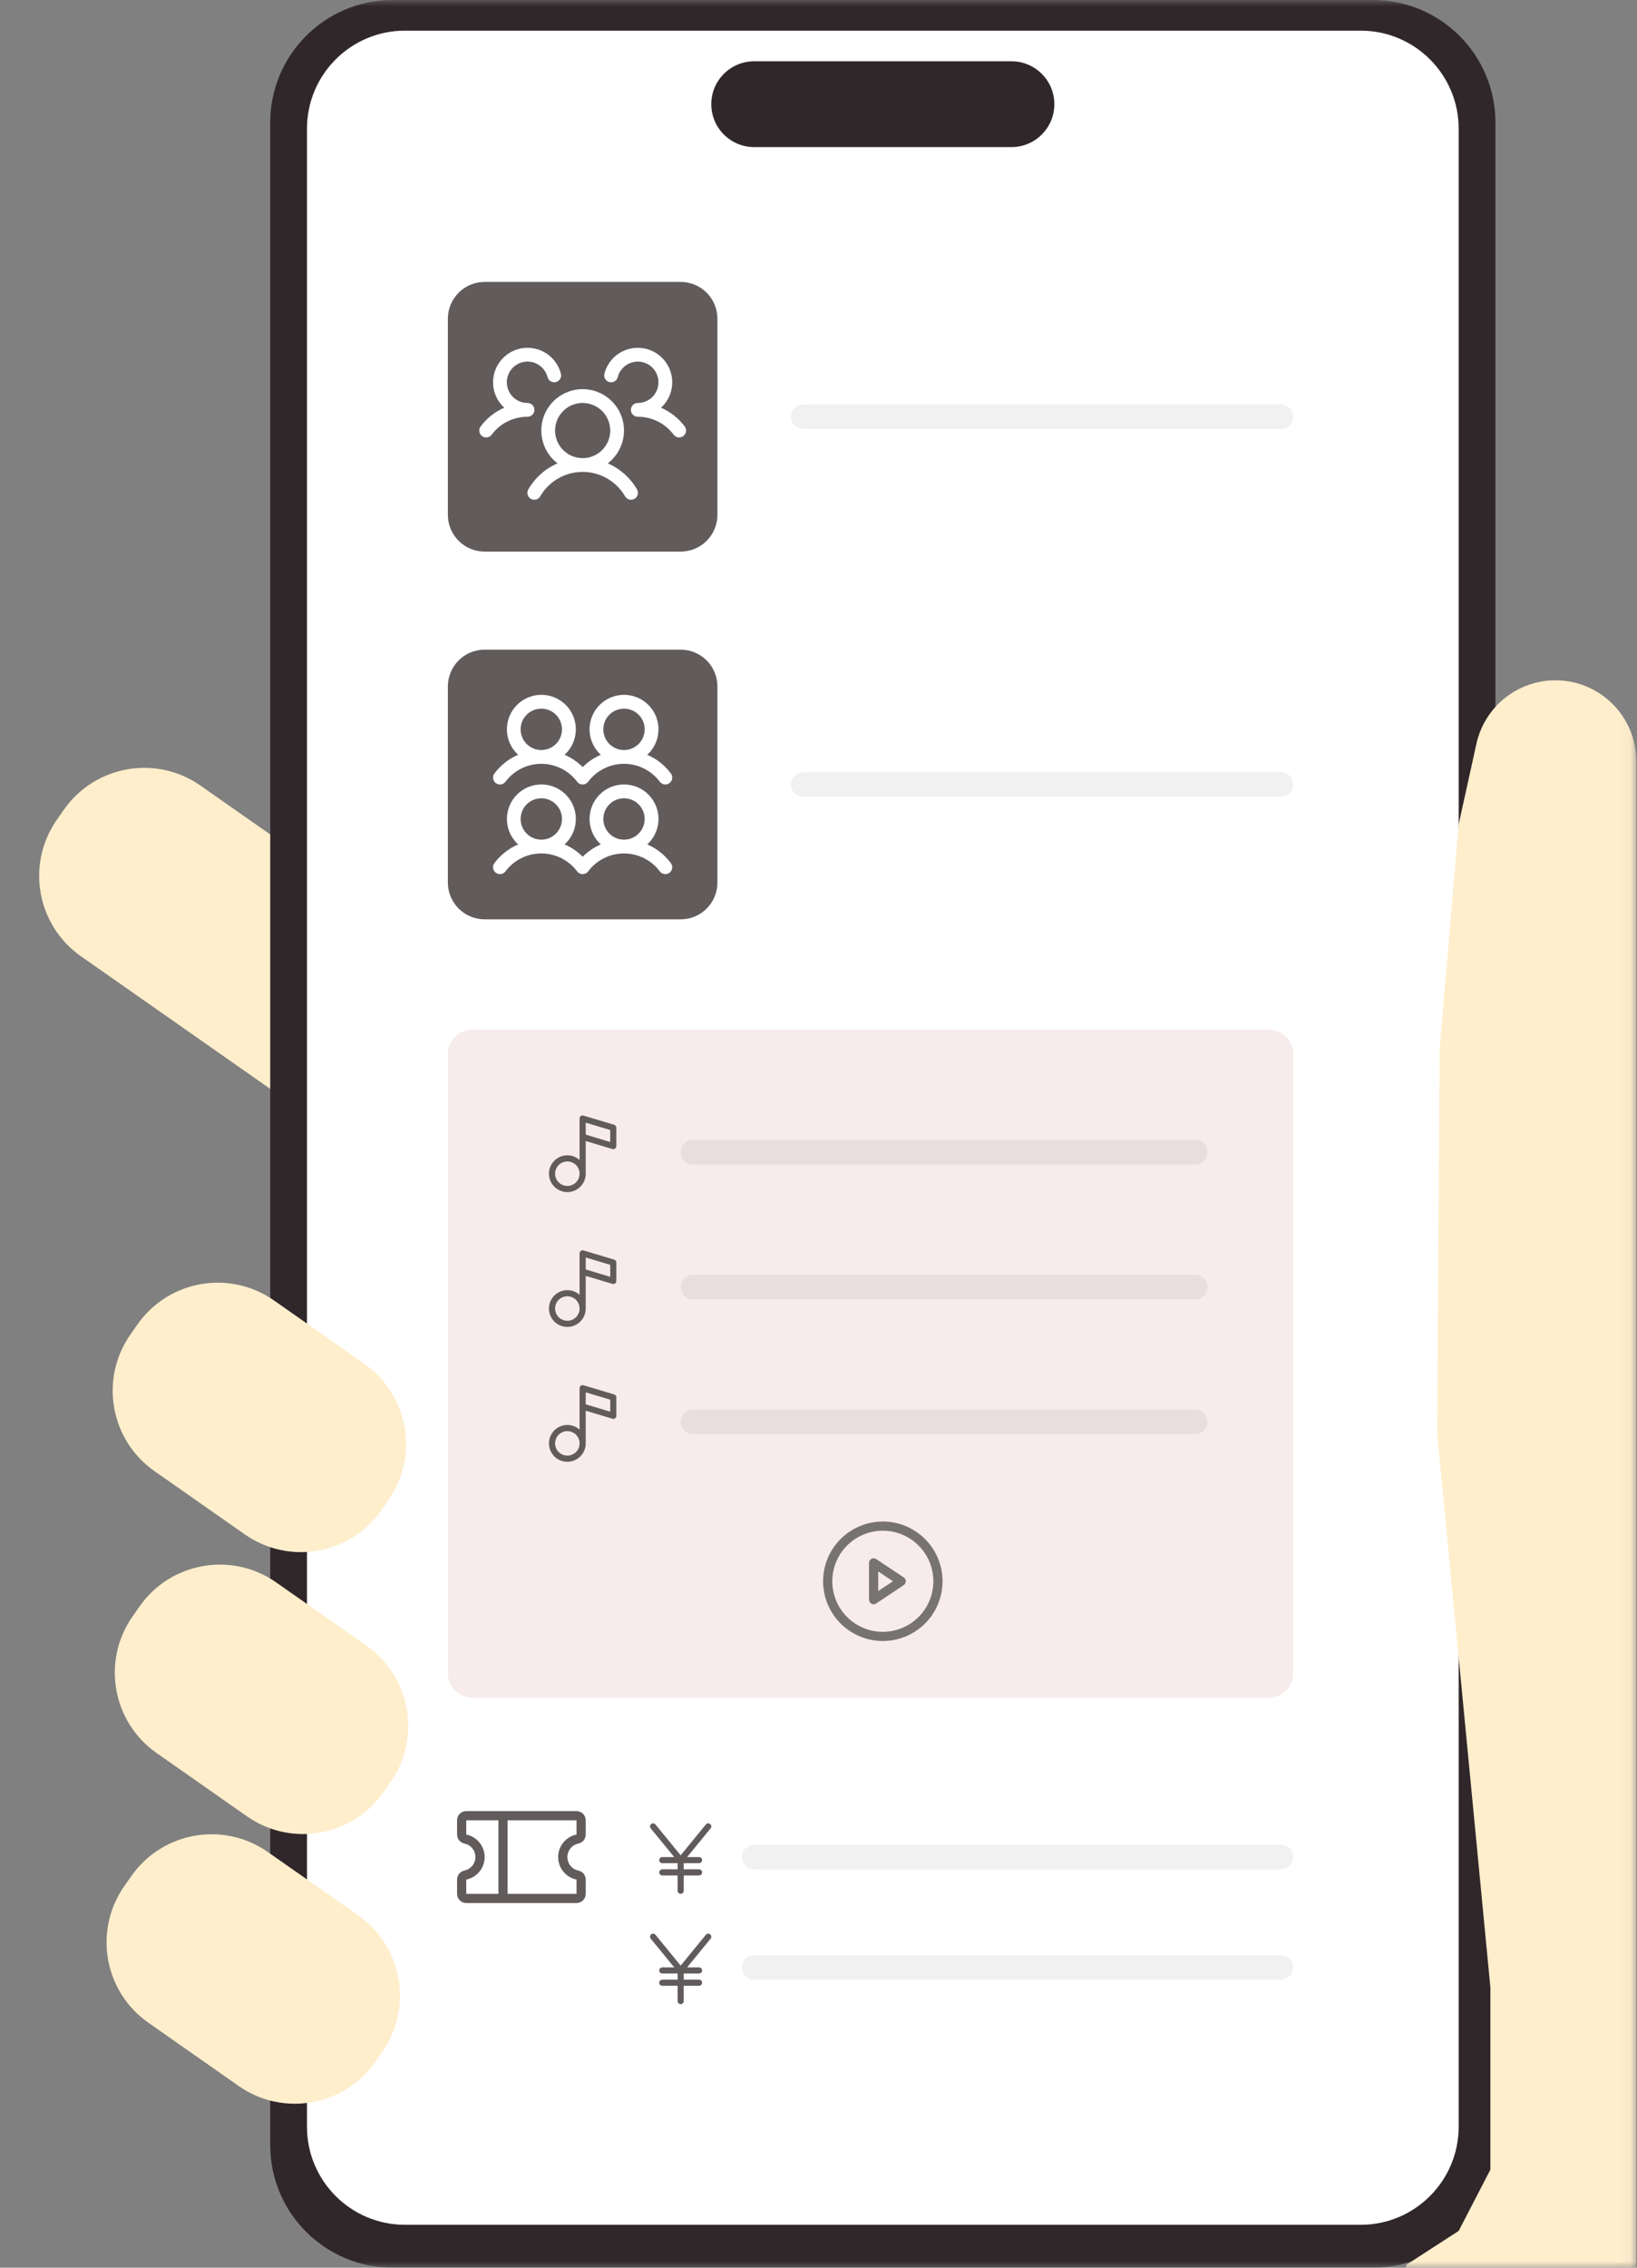 <svg width="130" height="180" viewBox="0 0 130 180" fill="none" xmlns="http://www.w3.org/2000/svg">
<rect x="0" y="0" width="130" height="180" fill="#808080" stroke="none"/>
<g clip-path="url(#clip0_1904_30926)">
<mask id="mask0_1904_30926" style="mask-type:luminance" maskUnits="userSpaceOnUse" x="0" y="0" width="130" height="180">
<path d="M129.946 0H0.054V180H129.946V0Z" fill="white"/>
</mask>
<g mask="url(#mask0_1904_30926)">
<path d="M5.077 64.268C7.543 60.747 12.396 59.891 15.918 62.356L31.061 72.96C34.582 75.426 35.438 80.279 32.972 83.801L32.414 84.598C29.948 88.119 25.095 88.975 21.573 86.509L6.43 75.906C2.909 73.44 2.053 68.586 4.519 65.065L5.077 64.268Z" fill="#FFEECC"/>
<path d="M109.027 0H31.189C25.816 0 21.459 4.356 21.459 9.73V170.27C21.459 175.644 25.816 180 31.189 180H109.027C114.401 180 118.757 175.644 118.757 170.27V9.73C118.757 4.356 114.401 0 109.027 0Z" fill="#30272A"/>
<path d="M24.378 10.216C24.378 5.918 27.863 2.433 32.162 2.433H108.054C112.353 2.433 115.838 5.918 115.838 10.216V168.811C115.838 173.11 112.353 176.595 108.054 176.595H32.162C27.863 176.595 24.378 173.11 24.378 168.811V10.216Z" fill="white"/>
<path d="M35.567 25.297C35.567 23.685 36.874 22.378 38.486 22.378H54.054C55.666 22.378 56.973 23.685 56.973 25.297V40.864C56.973 42.477 55.666 43.783 54.054 43.783H38.486C36.874 43.783 35.567 42.477 35.567 40.864V25.297Z" fill="#625B5B"/>
<path d="M54.261 34.613C54.203 34.656 54.138 34.688 54.068 34.706C53.998 34.723 53.926 34.727 53.855 34.717C53.784 34.707 53.715 34.683 53.654 34.646C53.592 34.61 53.538 34.561 53.495 34.504C53.165 34.06 52.735 33.701 52.241 33.453C51.747 33.206 51.201 33.079 50.649 33.081C50.541 33.081 50.435 33.049 50.346 32.989C50.257 32.93 50.186 32.845 50.145 32.746C50.116 32.679 50.101 32.607 50.101 32.533C50.101 32.46 50.116 32.388 50.145 32.321C50.186 32.222 50.257 32.137 50.346 32.077C50.435 32.018 50.541 31.986 50.649 31.986C50.956 31.986 51.257 31.9 51.517 31.738C51.778 31.575 51.987 31.343 52.123 31.067C52.258 30.791 52.313 30.483 52.282 30.178C52.251 29.872 52.134 29.581 51.947 29.339C51.758 29.096 51.506 28.911 51.218 28.804C50.93 28.698 50.618 28.674 50.317 28.736C50.016 28.798 49.739 28.943 49.517 29.155C49.294 29.367 49.136 29.637 49.059 29.934C49.041 30.003 49.009 30.069 48.966 30.126C48.922 30.184 48.868 30.232 48.807 30.269C48.745 30.305 48.676 30.329 48.605 30.339C48.534 30.349 48.461 30.345 48.392 30.327C48.322 30.309 48.257 30.278 48.199 30.235C48.142 30.191 48.093 30.137 48.057 30.075C48.02 30.013 47.996 29.945 47.986 29.873C47.976 29.802 47.98 29.73 47.998 29.66C48.105 29.248 48.306 28.866 48.586 28.545C48.866 28.224 49.217 27.974 49.611 27.812C50.005 27.651 50.432 27.584 50.857 27.616C51.281 27.649 51.693 27.78 52.057 27.999C52.422 28.219 52.731 28.52 52.959 28.88C53.187 29.24 53.328 29.648 53.37 30.071C53.413 30.495 53.356 30.923 53.204 31.321C53.052 31.719 52.81 32.076 52.496 32.363C53.24 32.685 53.887 33.197 54.372 33.846C54.416 33.904 54.447 33.97 54.465 34.039C54.482 34.109 54.486 34.182 54.476 34.253C54.465 34.324 54.441 34.393 54.404 34.454C54.367 34.516 54.319 34.57 54.261 34.613ZM50.575 38.827C50.614 38.89 50.641 38.959 50.653 39.032C50.665 39.105 50.662 39.179 50.644 39.251C50.627 39.323 50.595 39.39 50.551 39.449C50.507 39.508 50.451 39.558 50.387 39.595C50.323 39.632 50.252 39.655 50.179 39.664C50.106 39.673 50.031 39.667 49.96 39.647C49.89 39.626 49.824 39.591 49.766 39.545C49.709 39.498 49.662 39.44 49.628 39.375C49.283 38.791 48.792 38.307 48.203 37.971C47.614 37.635 46.948 37.458 46.27 37.458C45.592 37.458 44.926 37.635 44.337 37.971C43.748 38.307 43.257 38.791 42.913 39.375C42.878 39.44 42.831 39.498 42.774 39.545C42.717 39.591 42.651 39.626 42.58 39.647C42.509 39.667 42.435 39.673 42.362 39.664C42.288 39.655 42.218 39.632 42.154 39.595C42.09 39.558 42.034 39.508 41.99 39.449C41.946 39.39 41.914 39.323 41.896 39.251C41.879 39.179 41.876 39.105 41.888 39.032C41.9 38.959 41.926 38.89 41.966 38.827C42.496 37.916 43.305 37.198 44.274 36.781C43.729 36.363 43.328 35.786 43.129 35.129C42.929 34.472 42.94 33.769 43.16 33.119C43.38 32.469 43.799 31.904 44.357 31.505C44.915 31.105 45.584 30.889 46.27 30.889C46.957 30.889 47.626 31.105 48.184 31.505C48.742 31.904 49.16 32.469 49.38 33.119C49.601 33.769 49.611 34.472 49.412 35.129C49.212 35.786 48.812 36.363 48.267 36.781C49.235 37.198 50.044 37.916 50.575 38.827ZM46.27 36.365C46.703 36.365 47.126 36.236 47.486 35.996C47.846 35.755 48.127 35.413 48.293 35.013C48.459 34.613 48.502 34.173 48.417 33.748C48.333 33.324 48.124 32.934 47.818 32.627C47.512 32.321 47.122 32.113 46.697 32.028C46.273 31.944 45.833 31.987 45.432 32.153C45.032 32.319 44.691 32.599 44.45 32.959C44.209 33.319 44.081 33.742 44.081 34.175C44.081 34.756 44.312 35.313 44.722 35.723C45.133 36.134 45.69 36.365 46.27 36.365ZM42.439 32.533C42.439 32.388 42.382 32.249 42.279 32.147C42.176 32.044 42.037 31.986 41.892 31.986C41.585 31.986 41.284 31.9 41.023 31.738C40.763 31.575 40.553 31.343 40.418 31.067C40.282 30.791 40.227 30.483 40.259 30.178C40.29 29.872 40.406 29.581 40.594 29.339C40.782 29.096 41.034 28.911 41.322 28.804C41.611 28.698 41.923 28.674 42.223 28.736C42.524 28.798 42.801 28.943 43.024 29.155C43.246 29.367 43.405 29.637 43.482 29.934C43.518 30.074 43.609 30.195 43.734 30.269C43.859 30.342 44.008 30.363 44.149 30.327C44.289 30.291 44.41 30.2 44.484 30.075C44.557 29.95 44.578 29.801 44.542 29.66C44.436 29.248 44.234 28.866 43.954 28.545C43.674 28.224 43.323 27.974 42.929 27.812C42.535 27.651 42.108 27.584 41.684 27.616C41.259 27.649 40.848 27.78 40.483 27.999C40.118 28.219 39.809 28.52 39.581 28.88C39.353 29.24 39.212 29.648 39.17 30.071C39.127 30.495 39.184 30.923 39.336 31.321C39.488 31.719 39.731 32.076 40.045 32.363C39.301 32.686 38.655 33.197 38.17 33.846C38.083 33.962 38.045 34.108 38.066 34.252C38.087 34.396 38.163 34.526 38.279 34.613C38.395 34.7 38.541 34.737 38.685 34.717C38.829 34.697 38.959 34.62 39.046 34.504C39.376 34.06 39.805 33.701 40.3 33.453C40.794 33.206 41.339 33.079 41.892 33.081C42.037 33.081 42.176 33.023 42.279 32.92C42.382 32.818 42.439 32.679 42.439 32.533Z" fill="white"/>
<path d="M62.811 33.081C62.811 32.544 63.246 32.108 63.784 32.108H101.73C102.268 32.108 102.703 32.544 102.703 33.081C102.703 33.619 102.268 34.054 101.73 34.054H63.784C63.246 34.054 62.811 33.619 62.811 33.081Z" fill="#1E1515" fill-opacity="0.06"/>
<path d="M35.567 54.486C35.567 52.874 36.874 51.567 38.486 51.567H54.054C55.666 51.567 56.973 52.874 56.973 54.486V70.054C56.973 71.666 55.666 72.973 54.054 72.973H38.486C36.874 72.973 35.567 71.666 35.567 70.054V54.486Z" fill="#625B5B"/>
<path d="M39.374 62.161C39.432 62.203 39.497 62.235 39.567 62.253C39.636 62.271 39.709 62.275 39.78 62.265C39.851 62.255 39.92 62.23 39.981 62.194C40.043 62.157 40.097 62.109 40.14 62.051C40.472 61.609 40.901 61.251 41.395 61.004C41.889 60.757 42.434 60.628 42.986 60.628C43.539 60.628 44.083 60.757 44.577 61.004C45.071 61.251 45.501 61.609 45.832 62.051C45.919 62.167 46.049 62.244 46.193 62.264C46.337 62.285 46.483 62.247 46.599 62.16C46.64 62.129 46.677 62.093 46.707 62.051C47.039 61.609 47.468 61.251 47.962 61.004C48.456 60.757 49.001 60.628 49.553 60.628C50.106 60.628 50.65 60.757 51.144 61.004C51.638 61.251 52.068 61.609 52.399 62.051C52.486 62.167 52.616 62.244 52.76 62.264C52.903 62.285 53.05 62.247 53.166 62.16C53.282 62.073 53.359 61.943 53.379 61.8C53.4 61.656 53.362 61.51 53.275 61.394C52.791 60.744 52.145 60.233 51.401 59.911C51.809 59.538 52.094 59.052 52.22 58.514C52.346 57.977 52.307 57.414 52.108 56.9C51.908 56.386 51.557 55.943 51.102 55.632C50.647 55.32 50.108 55.153 49.556 55.153C49.004 55.153 48.465 55.32 48.01 55.632C47.555 55.943 47.204 56.386 47.005 56.9C46.805 57.414 46.766 57.977 46.892 58.514C47.018 59.052 47.303 59.538 47.711 59.911C47.174 60.143 46.687 60.475 46.274 60.889C45.862 60.475 45.374 60.143 44.838 59.911C45.245 59.538 45.531 59.052 45.657 58.514C45.783 57.977 45.743 57.414 45.544 56.9C45.344 56.386 44.994 55.943 44.539 55.632C44.083 55.32 43.544 55.153 42.992 55.153C42.441 55.153 41.902 55.32 41.446 55.632C40.991 55.943 40.641 56.386 40.441 56.9C40.242 57.414 40.202 57.977 40.328 58.514C40.454 59.052 40.74 59.538 41.147 59.911C40.401 60.232 39.752 60.743 39.265 61.395C39.222 61.452 39.19 61.517 39.172 61.587C39.155 61.657 39.151 61.729 39.161 61.8C39.171 61.871 39.195 61.94 39.232 62.002C39.268 62.063 39.317 62.117 39.374 62.161ZM49.554 56.25C49.879 56.25 50.196 56.346 50.466 56.527C50.736 56.707 50.947 56.964 51.071 57.263C51.195 57.563 51.227 57.894 51.164 58.212C51.101 58.531 50.944 58.823 50.715 59.053C50.485 59.282 50.193 59.439 49.874 59.502C49.556 59.565 49.226 59.533 48.925 59.409C48.626 59.284 48.369 59.074 48.189 58.804C48.008 58.534 47.912 58.216 47.912 57.892C47.912 57.456 48.085 57.038 48.393 56.73C48.701 56.423 49.118 56.25 49.554 56.25ZM42.986 56.25C43.311 56.25 43.629 56.346 43.898 56.527C44.169 56.707 44.379 56.964 44.503 57.263C44.627 57.563 44.66 57.894 44.597 58.212C44.533 58.531 44.377 58.823 44.147 59.053C43.918 59.282 43.625 59.439 43.307 59.502C42.988 59.565 42.658 59.533 42.358 59.409C42.058 59.284 41.802 59.074 41.621 58.804C41.441 58.534 41.344 58.216 41.344 57.892C41.344 57.456 41.517 57.038 41.825 56.73C42.133 56.423 42.551 56.25 42.986 56.25ZM51.401 67.025C51.809 66.653 52.094 66.167 52.22 65.629C52.346 65.092 52.307 64.529 52.108 64.015C51.908 63.501 51.557 63.058 51.102 62.746C50.647 62.435 50.108 62.268 49.556 62.268C49.004 62.268 48.465 62.435 48.01 62.746C47.555 63.058 47.204 63.501 47.005 64.015C46.805 64.529 46.766 65.092 46.892 65.629C47.018 66.167 47.303 66.653 47.711 67.025C47.174 67.258 46.687 67.59 46.274 68.004C45.862 67.59 45.374 67.258 44.838 67.025C45.245 66.653 45.531 66.167 45.657 65.629C45.783 65.092 45.743 64.529 45.544 64.015C45.344 63.501 44.994 63.058 44.539 62.746C44.083 62.435 43.544 62.268 42.992 62.268C42.441 62.268 41.902 62.435 41.446 62.746C40.991 63.058 40.641 63.501 40.441 64.015C40.242 64.529 40.202 65.092 40.328 65.629C40.454 66.167 40.74 66.653 41.147 67.025C40.401 67.347 39.752 67.858 39.265 68.509C39.222 68.567 39.19 68.632 39.172 68.702C39.155 68.772 39.151 68.844 39.161 68.915C39.171 68.986 39.195 69.055 39.232 69.117C39.268 69.178 39.317 69.232 39.374 69.275C39.432 69.318 39.497 69.35 39.567 69.368C39.636 69.385 39.709 69.389 39.78 69.38C39.851 69.369 39.92 69.345 39.981 69.309C40.043 69.272 40.097 69.224 40.14 69.166C40.472 68.724 40.901 68.366 41.395 68.119C41.889 67.871 42.434 67.743 42.986 67.743C43.539 67.743 44.083 67.871 44.577 68.119C45.071 68.366 45.501 68.724 45.832 69.166C45.919 69.282 46.049 69.359 46.193 69.379C46.337 69.4 46.483 69.362 46.599 69.275C46.64 69.244 46.677 69.207 46.707 69.166C47.039 68.724 47.468 68.366 47.962 68.119C48.456 67.871 49.001 67.743 49.553 67.743C50.106 67.743 50.65 67.871 51.144 68.119C51.638 68.366 52.068 68.724 52.399 69.166C52.486 69.282 52.616 69.359 52.76 69.379C52.903 69.4 53.05 69.362 53.166 69.275C53.282 69.188 53.359 69.058 53.379 68.915C53.4 68.771 53.362 68.625 53.275 68.508C52.791 67.859 52.145 67.348 51.401 67.025ZM42.986 63.365C43.311 63.365 43.629 63.461 43.898 63.642C44.169 63.822 44.379 64.078 44.503 64.378C44.627 64.678 44.66 65.009 44.597 65.327C44.533 65.645 44.377 65.938 44.147 66.167C43.918 66.397 43.625 66.554 43.307 66.617C42.988 66.68 42.658 66.647 42.358 66.523C42.058 66.399 41.802 66.189 41.621 65.919C41.441 65.649 41.344 65.331 41.344 65.007C41.344 64.571 41.517 64.153 41.825 63.845C42.133 63.537 42.551 63.365 42.986 63.365ZM49.554 63.365C49.879 63.365 50.196 63.461 50.466 63.642C50.736 63.822 50.947 64.078 51.071 64.378C51.195 64.678 51.227 65.009 51.164 65.327C51.101 65.645 50.944 65.938 50.715 66.167C50.485 66.397 50.193 66.554 49.874 66.617C49.556 66.68 49.226 66.647 48.925 66.523C48.626 66.399 48.369 66.189 48.189 65.919C48.008 65.649 47.912 65.331 47.912 65.007C47.912 64.571 48.085 64.153 48.393 63.845C48.701 63.537 49.118 63.365 49.554 63.365Z" fill="white"/>
<path d="M62.811 62.27C62.811 61.732 63.246 61.297 63.784 61.297H101.73C102.268 61.297 102.703 61.732 102.703 62.27C102.703 62.807 102.268 63.243 101.73 63.243H63.784C63.246 63.243 62.811 62.807 62.811 62.27Z" fill="#1E1515" fill-opacity="0.06"/>
<path d="M56.486 8.271C56.486 6.39 58.011 4.865 59.892 4.865H80.324C82.205 4.865 83.73 6.39 83.73 8.271C83.73 10.151 82.205 11.676 80.324 11.676H59.892C58.011 11.676 56.486 10.151 56.486 8.271Z" fill="#30272A"/>
<path d="M11.084 127.511C13.55 123.99 18.403 123.134 21.925 125.6L29.098 130.623C32.619 133.088 33.475 137.942 31.009 141.463L30.451 142.26C27.986 145.782 23.132 146.637 19.611 144.172L12.438 139.149C8.916 136.683 8.06 131.83 10.526 128.308L11.084 127.511Z" fill="#FFEECC"/>
<path d="M10.428 148.916C12.894 145.395 17.748 144.539 21.269 147.005L28.442 152.028C31.964 154.493 32.819 159.347 30.354 162.868L29.796 163.666C27.33 167.187 22.476 168.043 18.955 165.577L11.782 160.554C8.26 158.089 7.405 153.235 9.87 149.714L10.428 148.916Z" fill="#FFEECC"/>
<path d="M10.915 105.133C13.38 101.612 18.234 100.756 21.755 103.222L28.928 108.245C32.45 110.71 33.306 115.564 30.84 119.085L30.282 119.882C27.816 123.404 22.963 124.259 19.441 121.794L12.268 116.771C8.747 114.305 7.891 109.452 10.357 105.93L10.915 105.133Z" fill="#FFEECC"/>
<path d="M35.567 83.675C35.567 82.601 36.439 81.73 37.513 81.73H100.757C101.831 81.73 102.703 82.601 102.703 83.675V132.811C102.703 133.885 101.831 134.757 100.757 134.757H37.513C36.439 134.757 35.567 133.885 35.567 132.811V83.675Z" fill="#F7EBEC"/>
<path d="M70.108 120.771C69.17 120.771 68.253 121.049 67.473 121.57C66.693 122.091 66.085 122.832 65.726 123.699C65.367 124.565 65.273 125.519 65.456 126.439C65.639 127.359 66.091 128.205 66.754 128.868C67.417 129.531 68.263 129.983 69.183 130.166C70.103 130.349 71.057 130.255 71.923 129.896C72.79 129.537 73.531 128.929 74.052 128.149C74.573 127.369 74.851 126.452 74.851 125.514C74.85 124.256 74.35 123.051 73.46 122.161C72.571 121.272 71.366 120.772 70.108 120.771ZM70.108 129.527C69.314 129.527 68.538 129.292 67.879 128.851C67.218 128.41 66.704 127.783 66.4 127.05C66.097 126.316 66.017 125.509 66.172 124.731C66.327 123.952 66.709 123.237 67.27 122.676C67.831 122.115 68.546 121.732 69.325 121.578C70.104 121.422 70.911 121.502 71.644 121.806C72.378 122.109 73.004 122.624 73.445 123.284C73.886 123.944 74.122 124.72 74.122 125.514C74.121 126.578 73.697 127.598 72.945 128.35C72.192 129.103 71.172 129.526 70.108 129.527ZM71.77 125.21L69.581 123.751C69.526 123.714 69.462 123.693 69.396 123.689C69.33 123.687 69.264 123.701 69.206 123.732C69.148 123.763 69.099 123.81 69.065 123.867C69.031 123.923 69.013 123.988 69.013 124.054V126.973C69.013 127.039 69.031 127.104 69.065 127.161C69.099 127.217 69.148 127.264 69.206 127.295C69.264 127.326 69.33 127.341 69.396 127.338C69.462 127.335 69.526 127.314 69.581 127.277L71.77 125.817C71.82 125.784 71.861 125.739 71.89 125.686C71.918 125.633 71.933 125.574 71.933 125.514C71.933 125.453 71.918 125.395 71.89 125.342C71.861 125.289 71.82 125.243 71.77 125.21ZM69.743 126.291V124.738L70.91 125.514L69.743 126.291Z" fill="#787373"/>
<path d="M48.773 89.281L46.34 88.551C46.304 88.54 46.266 88.538 46.228 88.545C46.191 88.551 46.156 88.566 46.125 88.589C46.095 88.612 46.07 88.641 46.053 88.675C46.036 88.709 46.027 88.746 46.027 88.784V92.076C45.778 91.853 45.46 91.723 45.126 91.706C44.792 91.689 44.463 91.788 44.193 91.985C43.923 92.182 43.729 92.466 43.644 92.789C43.558 93.112 43.586 93.455 43.722 93.76C43.859 94.065 44.096 94.314 44.394 94.465C44.692 94.616 45.033 94.661 45.36 94.591C45.687 94.521 45.979 94.341 46.189 94.081C46.4 93.821 46.514 93.497 46.514 93.163V90.571L48.633 91.206C48.669 91.217 48.708 91.219 48.745 91.213C48.782 91.206 48.818 91.191 48.848 91.168C48.878 91.146 48.903 91.116 48.92 91.082C48.937 91.049 48.946 91.011 48.946 90.973V89.514C48.946 89.461 48.929 89.411 48.898 89.369C48.867 89.327 48.823 89.296 48.773 89.281ZM45.054 94.135C44.862 94.135 44.674 94.079 44.514 93.972C44.354 93.865 44.229 93.713 44.155 93.535C44.082 93.357 44.062 93.162 44.1 92.973C44.137 92.784 44.23 92.61 44.366 92.475C44.502 92.338 44.676 92.246 44.864 92.208C45.053 92.171 45.249 92.19 45.426 92.263C45.604 92.337 45.756 92.462 45.863 92.622C45.97 92.782 46.027 92.97 46.027 93.163C46.027 93.42 45.925 93.668 45.742 93.85C45.56 94.033 45.312 94.135 45.054 94.135ZM48.46 90.647L46.514 90.063V89.111L48.46 89.696V90.647Z" fill="#625B5B"/>
<path d="M54.054 91.459C54.054 90.922 54.49 90.486 55.027 90.486H94.919C95.457 90.486 95.892 90.922 95.892 91.459C95.892 91.997 95.457 92.432 94.919 92.432H55.027C54.49 92.432 54.054 91.997 54.054 91.459Z" fill="#1E1515" fill-opacity="0.06"/>
<path d="M48.773 99.983L46.34 99.253C46.304 99.243 46.266 99.24 46.228 99.247C46.191 99.253 46.156 99.268 46.125 99.291C46.095 99.314 46.07 99.343 46.053 99.377C46.036 99.411 46.027 99.448 46.027 99.486V102.778C45.778 102.555 45.46 102.425 45.126 102.408C44.792 102.392 44.463 102.49 44.193 102.687C43.923 102.884 43.729 103.169 43.644 103.492C43.558 103.815 43.586 104.157 43.722 104.462C43.859 104.767 44.096 105.016 44.394 105.168C44.692 105.318 45.033 105.363 45.36 105.293C45.687 105.223 45.979 105.043 46.189 104.783C46.4 104.523 46.514 104.199 46.514 103.865V101.273L48.633 101.909C48.669 101.919 48.708 101.922 48.745 101.915C48.782 101.909 48.818 101.893 48.848 101.871C48.878 101.848 48.903 101.819 48.92 101.784C48.937 101.751 48.946 101.713 48.946 101.676V100.216C48.946 100.164 48.929 100.113 48.898 100.071C48.867 100.029 48.823 99.998 48.773 99.983ZM45.054 104.838C44.862 104.838 44.674 104.781 44.514 104.674C44.354 104.567 44.229 104.415 44.155 104.237C44.082 104.059 44.062 103.864 44.1 103.675C44.137 103.486 44.23 103.313 44.366 103.177C44.502 103.041 44.676 102.948 44.864 102.91C45.053 102.873 45.249 102.892 45.426 102.966C45.604 103.039 45.756 103.164 45.863 103.324C45.97 103.484 46.027 103.672 46.027 103.865C46.027 104.123 45.925 104.37 45.742 104.553C45.56 104.735 45.312 104.838 45.054 104.838ZM48.46 101.349L46.514 100.765V99.813L48.46 100.398V101.349Z" fill="#625B5B"/>
<path d="M54.054 102.162C54.054 101.625 54.49 101.189 55.027 101.189H94.919C95.457 101.189 95.892 101.625 95.892 102.162C95.892 102.7 95.457 103.135 94.919 103.135H55.027C54.49 103.135 54.054 102.7 54.054 102.162Z" fill="#1E1515" fill-opacity="0.06"/>
<path d="M48.773 110.686L46.34 109.956C46.304 109.946 46.266 109.943 46.228 109.95C46.191 109.956 46.156 109.972 46.125 109.994C46.095 110.017 46.07 110.046 46.053 110.08C46.036 110.114 46.027 110.152 46.027 110.189V113.481C45.778 113.258 45.46 113.128 45.126 113.111C44.792 113.095 44.463 113.194 44.193 113.391C43.923 113.588 43.729 113.872 43.644 114.195C43.558 114.518 43.586 114.86 43.722 115.165C43.859 115.47 44.096 115.719 44.394 115.871C44.692 116.021 45.033 116.066 45.36 115.996C45.687 115.926 45.979 115.746 46.189 115.486C46.4 115.226 46.514 114.902 46.514 114.568V111.976L48.633 112.612C48.669 112.622 48.708 112.625 48.745 112.618C48.782 112.612 48.818 112.596 48.848 112.574C48.878 112.551 48.903 112.522 48.92 112.488C48.937 112.454 48.946 112.417 48.946 112.379V110.919C48.946 110.867 48.929 110.816 48.898 110.774C48.867 110.732 48.823 110.701 48.773 110.686ZM45.054 115.541C44.862 115.541 44.674 115.484 44.514 115.377C44.354 115.27 44.229 115.118 44.155 114.94C44.082 114.762 44.062 114.567 44.1 114.378C44.137 114.189 44.23 114.016 44.366 113.88C44.502 113.744 44.676 113.651 44.864 113.613C45.053 113.576 45.249 113.595 45.426 113.669C45.604 113.742 45.756 113.867 45.863 114.027C45.97 114.187 46.027 114.375 46.027 114.568C46.027 114.826 45.925 115.073 45.742 115.256C45.56 115.438 45.312 115.541 45.054 115.541ZM48.46 112.052L46.514 111.468V110.516L48.46 111.102V112.052Z" fill="#625B5B"/>
<path d="M54.054 112.865C54.054 112.327 54.49 111.892 55.027 111.892H94.919C95.457 111.892 95.892 112.327 95.892 112.865C95.892 113.402 95.457 113.838 94.919 113.838H55.027C54.49 113.838 54.054 113.402 54.054 112.865Z" fill="#1E1515" fill-opacity="0.06"/>
<path d="M117.246 59.043C117.895 56.098 120.505 54 123.521 54C127.07 54 129.946 56.877 129.946 60.425V200.372C129.946 205.054 125.843 208.676 121.197 208.096L112.232 206.975C107.323 206.361 104.225 201.384 105.841 196.707L111.703 179.757L115.838 177.081L118.357 172.216V157.75L114.135 113.838L114.329 83.25L115.838 65.432L117.246 59.043Z" fill="#FFEECC"/>
<path d="M56.432 145.127L54.568 147.405H55.514C55.578 147.405 55.64 147.431 55.686 147.477C55.731 147.522 55.757 147.584 55.757 147.649C55.757 147.713 55.731 147.775 55.686 147.821C55.64 147.866 55.578 147.892 55.514 147.892H54.297V148.378H55.514C55.578 148.378 55.64 148.404 55.686 148.45C55.731 148.495 55.757 148.557 55.757 148.622C55.757 148.686 55.731 148.748 55.686 148.794C55.64 148.839 55.578 148.865 55.514 148.865H54.297V150.081C54.297 150.146 54.272 150.208 54.226 150.253C54.181 150.298 54.119 150.324 54.054 150.324C53.989 150.324 53.928 150.298 53.882 150.253C53.837 150.208 53.811 150.146 53.811 150.081V148.865H52.595C52.53 148.865 52.468 148.839 52.422 148.794C52.377 148.748 52.352 148.686 52.352 148.622C52.352 148.557 52.377 148.495 52.422 148.45C52.468 148.404 52.53 148.378 52.595 148.378H53.811V147.892H52.595C52.53 147.892 52.468 147.866 52.422 147.821C52.377 147.775 52.352 147.713 52.352 147.649C52.352 147.584 52.377 147.522 52.422 147.477C52.468 147.431 52.53 147.405 52.595 147.405H53.541L51.677 145.127C51.636 145.077 51.616 145.013 51.623 144.949C51.629 144.885 51.661 144.826 51.711 144.785C51.761 144.744 51.825 144.724 51.889 144.731C51.953 144.737 52.012 144.769 52.053 144.819L54.054 147.265L56.055 144.819C56.076 144.794 56.1 144.773 56.129 144.758C56.157 144.743 56.188 144.734 56.219 144.731C56.251 144.728 56.283 144.731 56.314 144.74C56.345 144.749 56.373 144.765 56.398 144.785C56.422 144.805 56.443 144.83 56.458 144.858C56.473 144.886 56.482 144.917 56.486 144.949C56.489 144.981 56.486 145.013 56.476 145.043C56.467 145.074 56.452 145.102 56.432 145.127Z" fill="#625B5B"/>
<path d="M58.919 147.406C58.919 146.868 59.354 146.433 59.892 146.433H101.73C102.267 146.433 102.703 146.868 102.703 147.406C102.703 147.943 102.267 148.379 101.73 148.379H59.892C59.354 148.379 58.919 147.943 58.919 147.406Z" fill="#1E1515" fill-opacity="0.06"/>
<path d="M45.929 146.333C46.094 146.299 46.242 146.21 46.349 146.079C46.455 145.949 46.514 145.786 46.514 145.618V144.487C46.514 144.293 46.437 144.108 46.3 143.97C46.163 143.834 45.977 143.757 45.784 143.757H37.027C36.834 143.757 36.648 143.834 36.511 143.97C36.374 144.108 36.297 144.293 36.297 144.487V145.618C36.297 145.786 36.356 145.949 36.462 146.079C36.569 146.21 36.717 146.299 36.882 146.333C37.128 146.384 37.349 146.519 37.508 146.714C37.667 146.909 37.754 147.153 37.754 147.405C37.754 147.657 37.667 147.9 37.508 148.095C37.349 148.291 37.128 148.425 36.882 148.476C36.717 148.51 36.568 148.6 36.462 148.73C36.355 148.861 36.297 149.025 36.297 149.193V150.324C36.297 150.518 36.374 150.703 36.511 150.841C36.648 150.977 36.834 151.054 37.027 151.054H45.784C45.977 151.054 46.163 150.977 46.3 150.841C46.437 150.703 46.514 150.518 46.514 150.324V149.193C46.514 149.025 46.455 148.862 46.349 148.732C46.242 148.601 46.094 148.512 45.929 148.478C45.683 148.427 45.462 148.292 45.303 148.097C45.144 147.902 45.057 147.658 45.057 147.406C45.057 147.154 45.144 146.911 45.303 146.716C45.462 146.52 45.683 146.386 45.929 146.335V146.333ZM37.027 149.193C37.439 149.109 37.81 148.885 38.076 148.56C38.342 148.234 38.487 147.826 38.487 147.405C38.487 146.985 38.342 146.577 38.076 146.252C37.81 145.926 37.439 145.702 37.027 145.618V144.487H39.581V150.324H37.027V149.193ZM45.784 149.193V150.324H40.311V144.487H45.784V145.618C45.372 145.702 45.001 145.926 44.735 146.251C44.469 146.577 44.324 146.985 44.324 147.405C44.324 147.826 44.469 148.233 44.735 148.559C45.001 148.885 45.372 149.109 45.784 149.193Z" fill="#625B5B"/>
<path d="M56.432 153.884L54.568 156.162H55.514C55.578 156.162 55.64 156.188 55.686 156.234C55.731 156.279 55.757 156.341 55.757 156.405C55.757 156.47 55.731 156.532 55.686 156.578C55.64 156.623 55.578 156.649 55.514 156.649H54.297V157.135H55.514C55.578 157.135 55.64 157.161 55.686 157.207C55.731 157.252 55.757 157.314 55.757 157.378C55.757 157.443 55.731 157.505 55.686 157.551C55.64 157.596 55.578 157.622 55.514 157.622H54.297V158.838C54.297 158.903 54.272 158.964 54.226 159.01C54.181 159.055 54.119 159.081 54.054 159.081C53.989 159.081 53.928 159.055 53.882 159.01C53.837 158.964 53.811 158.903 53.811 158.838V157.622H52.595C52.53 157.622 52.468 157.596 52.422 157.551C52.377 157.505 52.352 157.443 52.352 157.378C52.352 157.314 52.377 157.252 52.422 157.207C52.468 157.161 52.53 157.135 52.595 157.135H53.811V156.649H52.595C52.53 156.649 52.468 156.623 52.422 156.578C52.377 156.532 52.352 156.47 52.352 156.405C52.352 156.341 52.377 156.279 52.422 156.234C52.468 156.188 52.53 156.162 52.595 156.162H53.541L51.677 153.884C51.636 153.834 51.616 153.77 51.623 153.706C51.629 153.642 51.661 153.582 51.711 153.541C51.761 153.501 51.825 153.481 51.889 153.487C51.953 153.494 52.012 153.526 52.053 153.576L54.054 156.022L56.055 153.576C56.076 153.551 56.1 153.53 56.129 153.515C56.157 153.5 56.188 153.491 56.219 153.487C56.251 153.485 56.283 153.487 56.314 153.497C56.345 153.506 56.373 153.522 56.398 153.541C56.422 153.562 56.443 153.587 56.458 153.615C56.473 153.643 56.482 153.674 56.486 153.706C56.489 153.738 56.486 153.77 56.476 153.8C56.467 153.831 56.452 153.859 56.432 153.884Z" fill="#625B5B"/>
<path d="M58.919 156.162C58.919 155.625 59.354 155.189 59.892 155.189H101.73C102.267 155.189 102.703 155.625 102.703 156.162C102.703 156.7 102.267 157.135 101.73 157.135H59.892C59.354 157.135 58.919 156.7 58.919 156.162Z" fill="#1E1515" fill-opacity="0.06"/>
</g>
</g>
<defs>
<clipPath id="clip0_1904_30926">
<rect width="129.892" height="180" fill="white" transform="translate(0.054)"/>
</clipPath>
</defs>
</svg>
